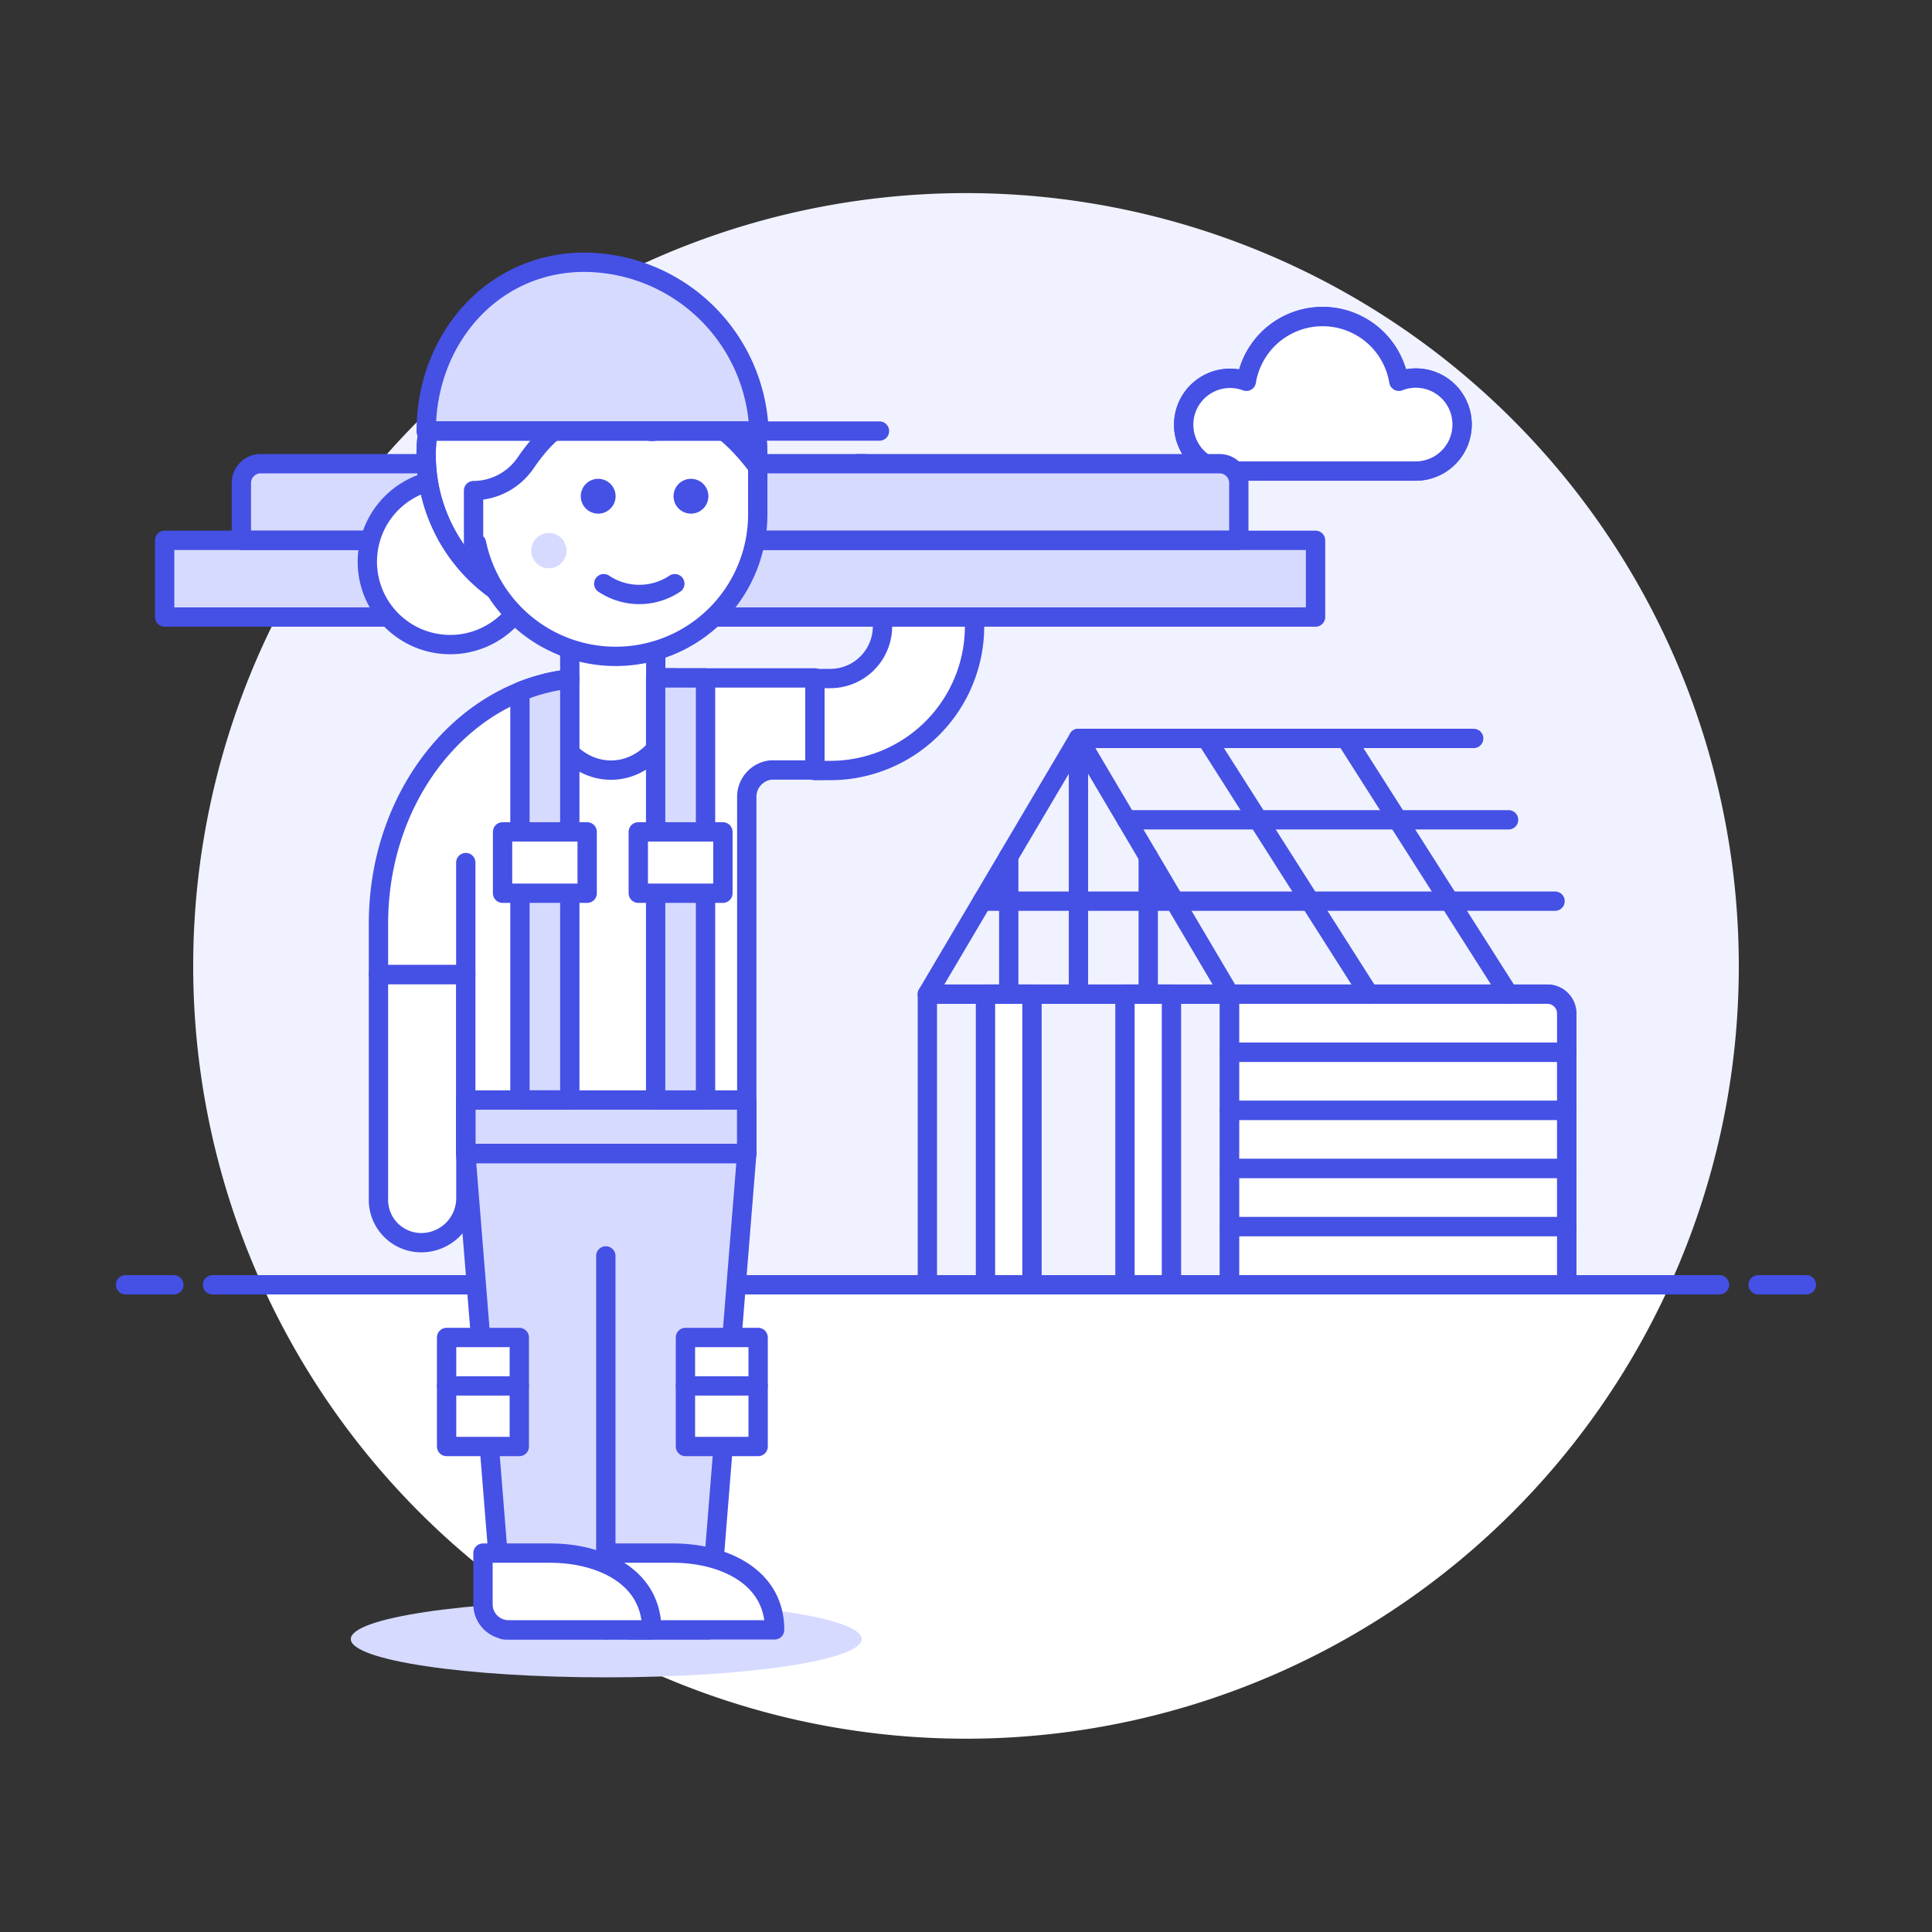 <?xml version="1.0" encoding="UTF-8"?> <svg xmlns="http://www.w3.org/2000/svg" xmlns:xlink="http://www.w3.org/1999/xlink" xmlns:svgjs="http://svgjs.com/svgjs" version="1.1" viewBox="0 0 140 140" width="140" height="140"><rect x="0" y="0" width="140" height="140" fill="#333333" stroke="none"/><g transform="matrix(1.4,0,0,1.4,0,0)"><path d="M90,50A40,40,0,1,0,13.564,66.5H86.436A39.829,39.829,0,0,0,90,50Z" fill="#f0f2ff"></path><path d="M13.564,66.5a40,40,0,0,0,72.872,0Z" fill="#ffffff"></path><path d="M11 66.5L89 66.5" fill="none" stroke="#4550e5" stroke-linecap="round" stroke-linejoin="round"></path><path d="M6.5 66.5L9 66.5" fill="none" stroke="#4550e5" stroke-linecap="round" stroke-linejoin="round"></path><path d="M91 66.5L93.5 66.5" fill="none" stroke="#4550e5" stroke-linecap="round" stroke-linejoin="round"></path><path d="M55.821 38.221L55.821 51.458" fill="none" stroke="#4550e5" stroke-linecap="round" stroke-linejoin="round"></path><path d="M48 51.458H63.643V66.5H48z" fill="none" stroke="#4550e5" stroke-linecap="round" stroke-linejoin="round"></path><path d="M51.008 51.458H53.415V66.5H51.008z" fill="#ffffff" stroke="#4550e5" stroke-linecap="round" stroke-linejoin="round"></path><path d="M58.228 51.458H60.634V66.5H58.228z" fill="#ffffff" stroke="#4550e5" stroke-linecap="round" stroke-linejoin="round"></path><path d="M81.092,66.5H63.643V51.458H80.092a1,1,0,0,1,1,1Z" fill="#bf8256" stroke="#4550e5" stroke-linecap="round" stroke-linejoin="round"></path><path d="M81.092,54.467H63.643V51.458H80.092a1,1,0,0,1,1,1Z" fill="#ffffff" stroke="#4550e5" stroke-linecap="round" stroke-linejoin="round"></path><path d="M63.643 54.467H81.091V57.475H63.643z" fill="#ffffff" stroke="#4550e5" stroke-linecap="round" stroke-linejoin="round"></path><path d="M63.643 57.475H81.091V60.484H63.643z" fill="#ffffff" stroke="#4550e5" stroke-linecap="round" stroke-linejoin="round"></path><path d="M63.643 60.483H81.091V63.492H63.643z" fill="#ffffff" stroke="#4550e5" stroke-linecap="round" stroke-linejoin="round"></path><path d="M63.643 63.492H81.091V66.5H63.643z" fill="#ffffff" stroke="#4550e5" stroke-linecap="round" stroke-linejoin="round"></path><path d="M48 51.458L55.821 38.221 63.643 51.458 48 51.458z" fill="none" stroke="#4550e5" stroke-linecap="round" stroke-linejoin="round"></path><path d="M55.821 38.221L76.278 38.221" fill="none" stroke="#4550e5" stroke-linecap="round" stroke-linejoin="round"></path><path d="M58.31 42.433L78.084 42.433" fill="none" stroke="#4550e5" stroke-linecap="round" stroke-linejoin="round"></path><path d="M50.844 46.644L80.49 46.644" fill="none" stroke="#4550e5" stroke-linecap="round" stroke-linejoin="round"></path><path d="M62.44 38.221L70.863 51.458" fill="none" stroke="#4550e5" stroke-linecap="round" stroke-linejoin="round"></path><path d="M69.66 38.221L78.084 51.458" fill="none" stroke="#4550e5" stroke-linecap="round" stroke-linejoin="round"></path><path d="M52.212 44.331L52.212 51.458" fill="none" stroke="#4550e5" stroke-linecap="round" stroke-linejoin="round"></path><path d="M59.432 44.331L59.432 51.458" fill="none" stroke="#4550e5" stroke-linecap="round" stroke-linejoin="round"></path><path d="M75.677,21.976a2.394,2.394,0,0,0-3.273-2.24,4,4,0,0,0-7.894,0,2.4,2.4,0,1,0-.867,4.647H73.27A2.407,2.407,0,0,0,75.677,21.976Z" fill="#ffffff" stroke="#4550e5" stroke-linecap="round" stroke-linejoin="round"></path><path d="M75.677,21.976a2.394,2.394,0,0,0-3.273-2.24,4,4,0,0,0-7.894,0,2.4,2.4,0,1,0-.867,4.647H73.27A2.407,2.407,0,0,0,75.677,21.976Z" fill="#ffffff" stroke="#4550e5" stroke-linecap="round" stroke-linejoin="round"></path><path d="M42.978,39.881a7.467,7.467,0,0,0,5.734-12.247l-2.319-2.782A2.37,2.37,0,0,0,44.563,24a2.384,2.384,0,0,0-1.83,3.91l2.318,2.781a2.7,2.7,0,0,1-2.073,4.429h-.8v4.766Z" fill="#ffffff" stroke="#4550e5" stroke-linecap="round" stroke-linejoin="round"></path><path d="M44.6,84.837c0,1.095-5.919,1.983-13.221,1.983s-13.222-.888-13.222-1.983,5.92-1.983,13.222-1.983S44.6,83.741,44.6,84.837Z" fill="#d6daff"></path><path d="M38.653 59.706L36.666 84.36 26.089 84.36 24.109 59.706 38.653 59.706z" fill="#d6daff"></path><path d="M31.357 65.005L31.357 84.36" fill="none" stroke="#4550e5" stroke-linecap="round" stroke-linejoin="round"></path><path d="M19.59,50.438V62.007A2.218,2.218,0,0,0,21.8,64.321a2.308,2.308,0,0,0,2.314-2.314V50.438Z" fill="#ffffff" stroke="#4550e5" stroke-linecap="round" stroke-linejoin="round"></path><path d="M42.18,35.089H30.543c-6.05,0-10.953,5.69-10.953,12.708v2.642h4.519v9.267H38.653V41.175a1.4,1.4,0,0,1,1.241-1.32H42.18Z" fill="#ffffff"></path><path d="M24.109 56.937H38.653V59.707H24.109z" fill="#d6daff" stroke="#4550e5" stroke-linecap="round" stroke-linejoin="round"></path><path d="M42.18,35.089H30.543c-6.05,0-10.953,5.69-10.953,12.708v2.642h4.519v9.267H38.653V41.175a1.4,1.4,0,0,1,1.241-1.32H42.18Z" fill="none" stroke="#4550e5" stroke-linecap="round" stroke-linejoin="round"></path><path d="M24.109 50.438L24.109 44.646" fill="none" stroke="#4550e5" stroke-linecap="round" stroke-linejoin="round"></path><path d="M28.292,35.358a9.556,9.556,0,0,1,1.2-.211l0-5.695h4.449l0,5.637h.971a4.774,4.774,0,0,1,.068.8c0,2.192-1.5,3.972-3.358,3.972C29.619,39.859,28.027,37.786,28.292,35.358Z" fill="#ffffff" stroke="#4550e5" stroke-linecap="round" stroke-linejoin="round"></path><path d="M26.912,35.8a9.638,9.638,0,0,1,2.581-.657v21.79H26.912V35.8Z" fill="#d6daff" stroke="#4550e5" stroke-linecap="round" stroke-linejoin="round"></path><path d="M26.013 43.058 L30.392 43.058 L30.392 46.234 L26.013 46.234 Z" fill="#ffffff" stroke="#4550e5" stroke-linecap="round" stroke-linejoin="round"></path><path d="M36.518,35.089V56.937H33.936V35.089Z" fill="#d6daff" stroke="#4550e5" stroke-linecap="round" stroke-linejoin="round"></path><path d="M33.038 43.058 L37.417 43.058 L37.417 46.234 L33.038 46.234 Z" fill="#ffffff" stroke="#4550e5" stroke-linecap="round" stroke-linejoin="round"></path><path d="M38.653 59.706L36.666 84.36 26.089 84.36 24.109 59.706 38.653 59.706z" fill="none" stroke="#4550e5" stroke-linecap="round" stroke-linejoin="round"></path><path d="M23.116 69.227 L26.879 69.227 L26.879 74.871 L23.116 74.871 Z" fill="#ffffff" stroke="#4550e5" stroke-linecap="round" stroke-linejoin="round"></path><path d="M23.116 71.735L26.879 71.735" fill="#9ceb60" stroke="#4550e5" stroke-linecap="round" stroke-linejoin="round"></path><path d="M35.478 69.227 L39.241 69.227 L39.241 74.871 L35.478 74.871 Z" fill="#ffffff" stroke="#4550e5" stroke-linecap="round" stroke-linejoin="round"></path><path d="M35.478 71.735L39.241 71.735" fill="#9ceb60" stroke="#4550e5" stroke-linecap="round" stroke-linejoin="round"></path><path d="M40.094,84.36c0-2.844-2.781-3.971-5.239-3.971h-3.5V83.04a1.32,1.32,0,0,0,1.32,1.32Z" fill="#ffffff" stroke="#4550e5" stroke-linecap="round" stroke-linejoin="round"></path><path d="M33.734,84.36c0-2.844-2.78-3.971-5.239-3.971H25V83.04a1.32,1.32,0,0,0,1.32,1.32Z" fill="#ffffff" stroke="#4550e5" stroke-linecap="round" stroke-linejoin="round"></path><path d="M8.522 27.967 L68.093 27.967 L68.093 31.938 L8.522 31.938 Z" fill="#d6daff"></path><path d="M64.121,27.967H12.493V25a1,1,0,0,1,1-1H63.121a1,1,0,0,1,1,1Z" fill="#d6daff"></path><path d="M8.522 27.967 L68.093 27.967 L68.093 31.938 L8.522 31.938 Z" fill="none" stroke="#4550e5" stroke-linecap="round" stroke-linejoin="round"></path><path d="M64.121,27.967H12.493V25a1,1,0,0,1,1-1H63.121a1,1,0,0,1,1,1Z" fill="none" stroke="#4550e5" stroke-linecap="round" stroke-linejoin="round"></path><path d="M19.013 29.074 A4.290 4.290 0 1 0 27.593 29.074 A4.290 4.290 0 1 0 19.013 29.074 Z" fill="#ffffff" stroke="#4550e5" stroke-linecap="round" stroke-linejoin="round" transform="translate(-13.27 36.196) rotate(-62.308)"></path><path d="M22.057 23.555 A8.581 8.581 0 1 0 39.219 23.555 A8.581 8.581 0 1 0 22.057 23.555 Z" fill="#ffffff" stroke="#4550e5" stroke-linecap="round" stroke-linejoin="round"></path><path d="M22.057 23.555 A8.581 8.581 0 1 0 39.219 23.555 A8.581 8.581 0 1 0 22.057 23.555 Z" fill="none" stroke="#4550e5" stroke-linecap="round" stroke-linejoin="round"></path><path d="M36.155,21.716c-1.311,0-1.754.613-2.452.613a23.48,23.48,0,0,0-3.678-.613c-1.053,0-2.106,1.206-2.814,2.237a3.279,3.279,0,0,1-2.7,1.441v2.682a1.439,1.439,0,0,0,.155.045,7.355,7.355,0,0,0,14.555-1.5V24.168S37.465,21.716,36.155,21.716Z" fill="#ffffff" stroke="#4550e5" stroke-linecap="round" stroke-linejoin="round"></path><path d="M31.251,30.212a3.313,3.313,0,0,0,3.678,0" fill="none" stroke="#4550e5" stroke-linecap="round" stroke-linejoin="round"></path><path d="M29.324,28.5a.914.914,0,1,1-.914-.914A.914.914,0,0,1,29.324,28.5Z" fill="#d6daff"></path><path d="M30.061 25.685 A0.901 0.901 0 1 0 31.863 25.685 A0.901 0.901 0 1 0 30.061 25.685 Z" fill="#4550e5"></path><path d="M34.863 25.685 A0.901 0.901 0 1 0 36.665 25.685 A0.901 0.901 0 1 0 34.863 25.685 Z" fill="#4550e5"></path><path d="M22.061,22.311c0-4.757,3.429-8.737,8.186-8.737a9.092,9.092,0,0,1,9.038,8.737" fill="#d6daff"></path><path d="M22.061 22.311L45.521 22.311" fill="#ffcebf" stroke="#4550e5" stroke-linecap="round" stroke-linejoin="round"></path><path d="M22.061,22.311c0-4.757,3.429-8.737,8.186-8.737a9.092,9.092,0,0,1,9.038,8.737Z" fill="none" stroke="#4550e5" stroke-linecap="round" stroke-linejoin="round"></path></g></svg> 